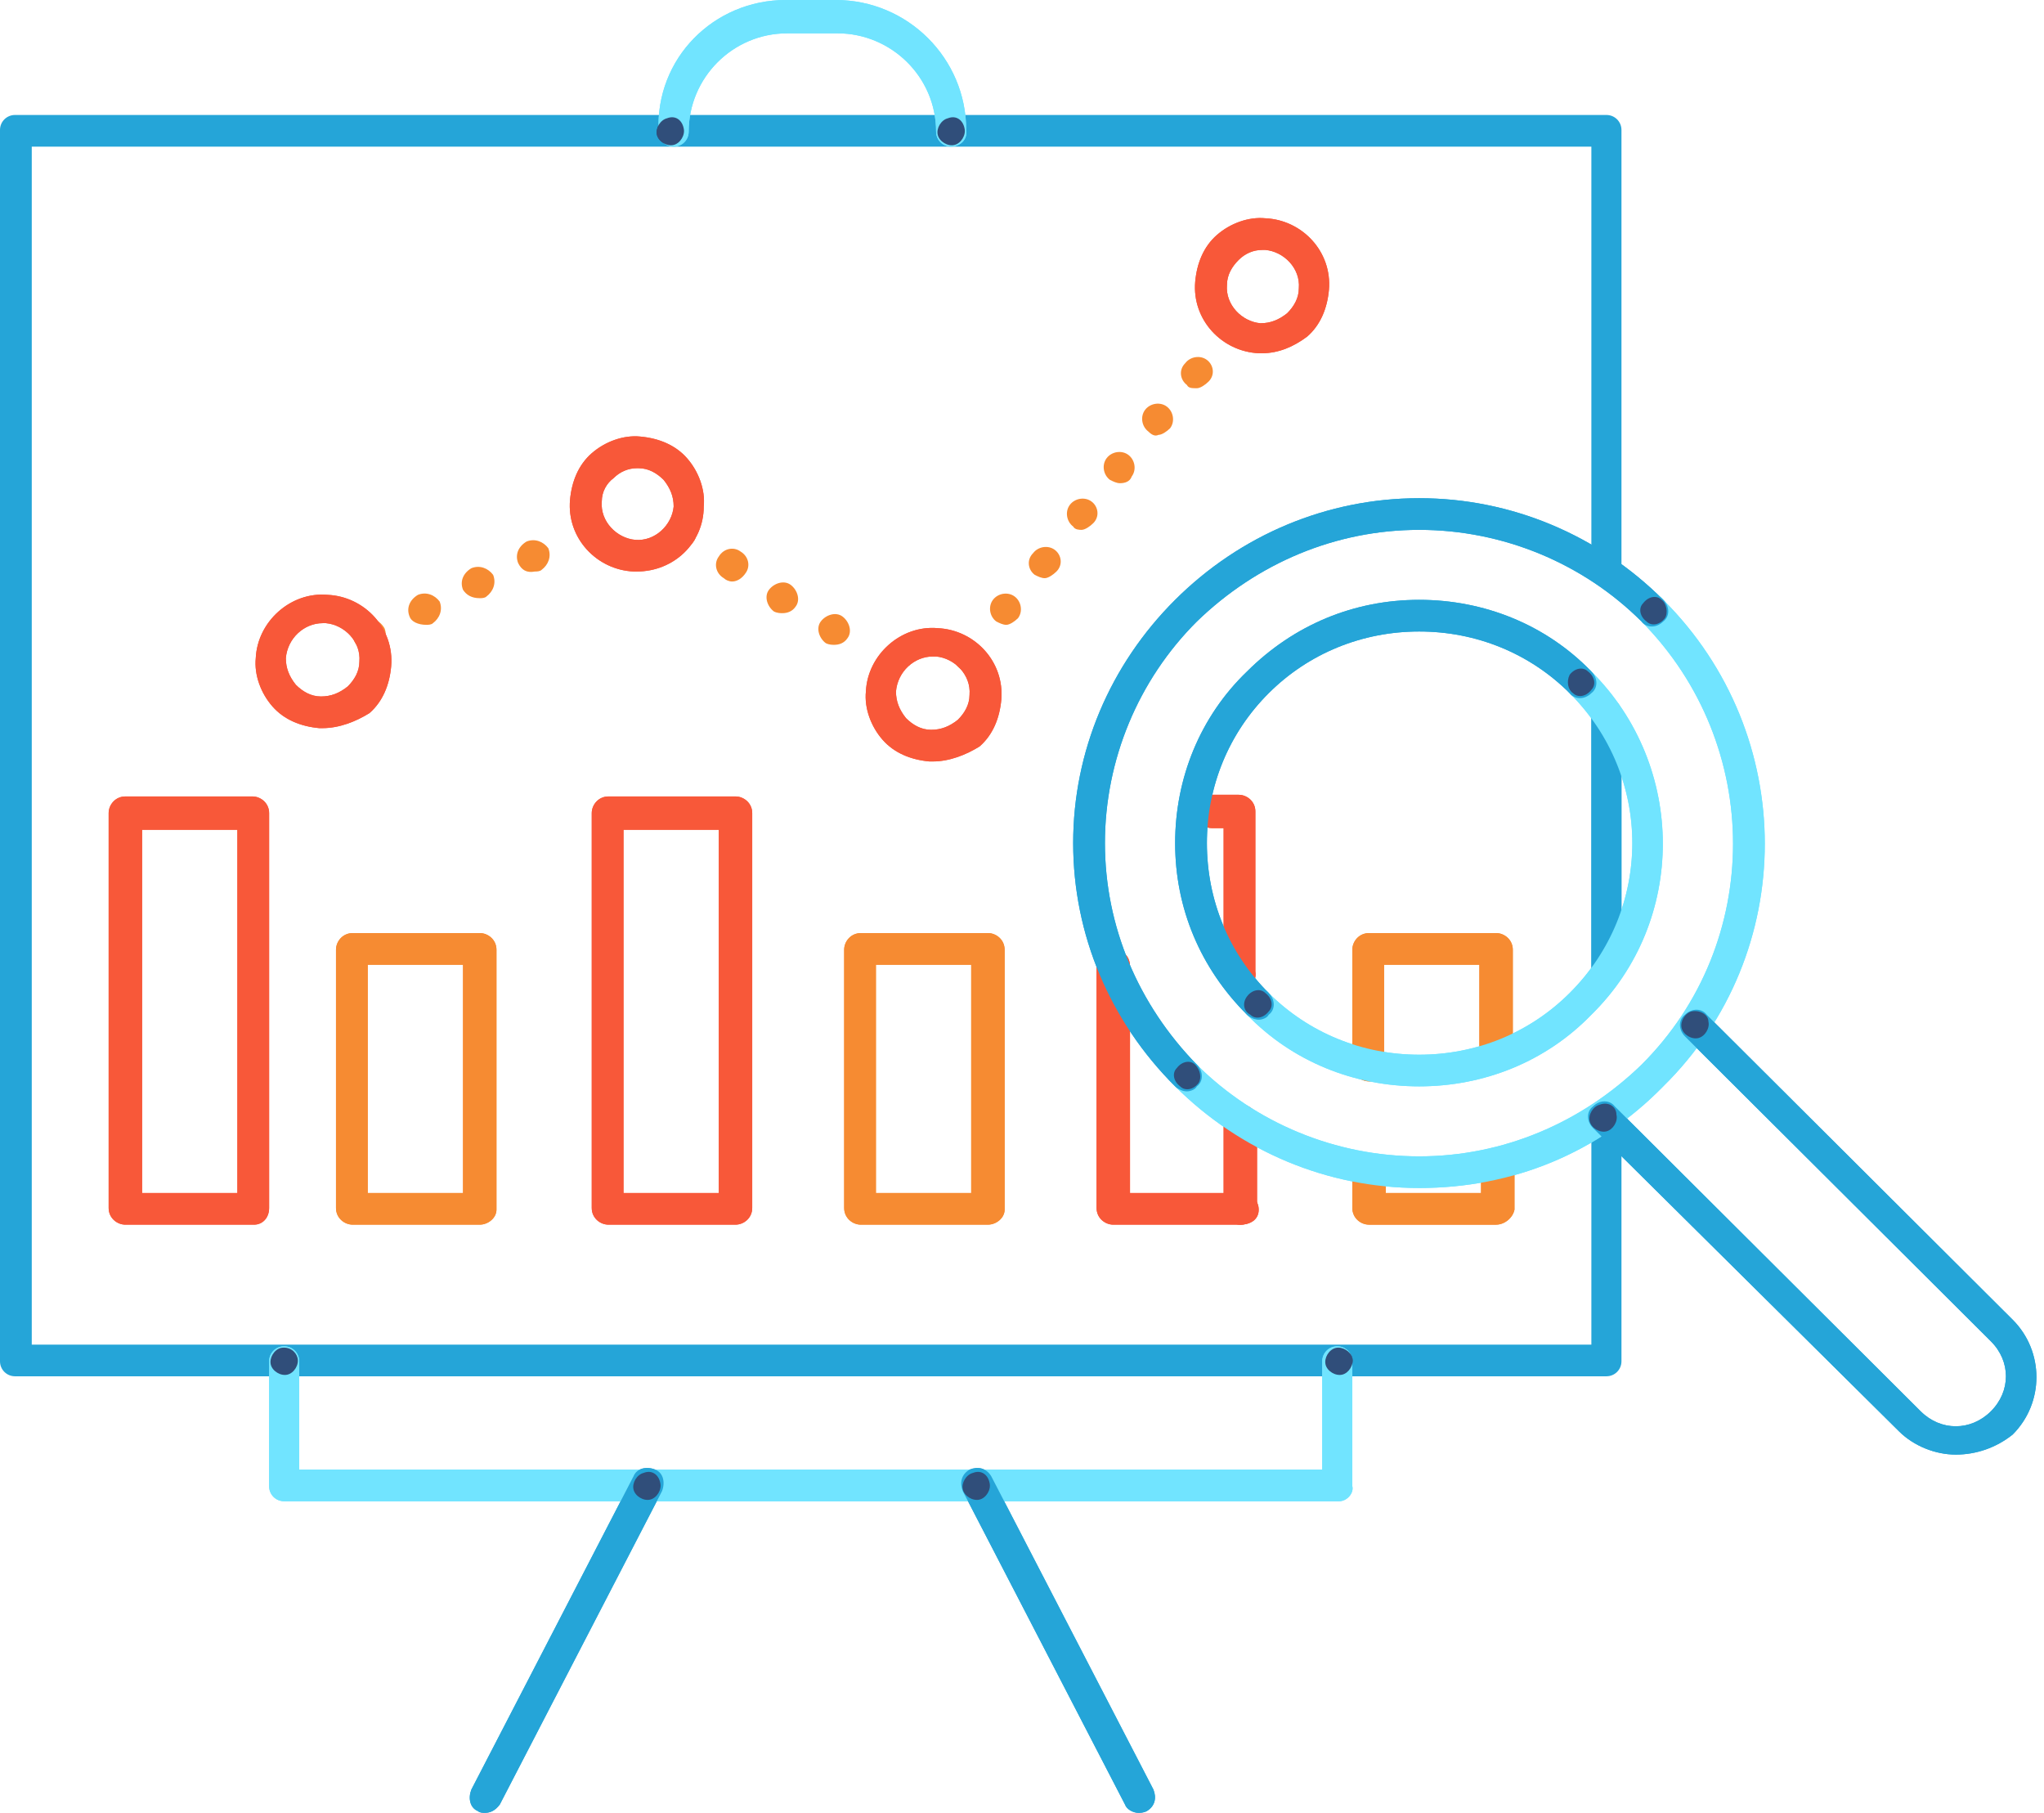 <svg width="256" height="227" viewBox="0 0 256 227" fill="none" xmlns="http://www.w3.org/2000/svg"> <path d="M158.067 44.232C157.858 44.232 157.649 44.232 157.649 44.232C153.043 44.024 149.274 40.059 149.693 35.261C149.902 32.966 150.74 30.879 152.415 29.419C154.09 27.958 156.392 27.124 158.486 27.332C163.092 27.541 166.86 31.505 166.442 36.304C166.232 38.599 165.395 40.685 163.72 42.146C162.045 43.398 160.161 44.232 158.067 44.232ZM158.067 31.297C157.021 31.297 155.974 31.714 155.136 32.548C154.299 33.383 153.671 34.426 153.671 35.678C153.461 38.182 155.555 40.268 157.858 40.477C159.114 40.477 160.161 40.059 161.208 39.225C162.045 38.39 162.673 37.347 162.673 36.095C162.883 33.592 160.789 31.505 158.486 31.297C158.067 31.297 158.067 31.297 158.067 31.297Z" fill="#F85839"></path> <path d="M44.385 80.328C43.966 79.284 44.385 78.241 45.432 77.615C46.479 77.198 47.526 77.615 48.154 78.659C48.572 79.702 48.154 80.745 47.316 81.371C47.107 81.579 46.688 81.579 46.479 81.579C45.432 81.579 44.804 81.162 44.385 80.328ZM51.294 77.198C50.875 76.155 51.294 75.112 52.341 74.486C53.388 74.068 54.434 74.486 55.062 75.32C55.481 76.363 55.062 77.407 54.225 78.033C54.016 78.241 53.597 78.241 53.388 78.241C52.341 78.241 51.503 77.824 51.294 77.198ZM57.993 73.86C57.575 72.817 57.993 71.773 59.04 71.147C60.087 70.73 61.134 71.147 61.762 71.982C62.181 73.025 61.762 74.068 60.925 74.694C60.715 74.903 60.296 74.903 60.087 74.903C59.04 74.903 58.412 74.486 57.993 73.86ZM64.902 70.522C64.484 69.478 64.902 68.435 65.949 67.809C66.996 67.392 68.043 67.809 68.671 68.644C69.09 69.687 68.671 70.73 67.833 71.356C67.624 71.565 67.205 71.565 66.996 71.565C65.949 71.773 65.321 71.356 64.902 70.522Z" fill="#F68B32"></path> <path d="M103.424 80.536C102.587 79.91 102.168 78.658 102.796 77.823C103.424 76.989 104.68 76.572 105.518 77.197C106.355 77.823 106.774 79.075 106.146 79.91C105.727 80.536 105.099 80.744 104.471 80.744C104.261 80.744 103.843 80.744 103.424 80.536ZM96.934 76.572C96.096 75.946 95.678 74.694 96.306 73.859C96.934 73.025 98.19 72.607 99.027 73.233C99.865 73.859 100.284 75.111 99.656 75.946C99.237 76.572 98.609 76.78 97.981 76.78C97.771 76.78 97.353 76.78 96.934 76.572ZM90.653 72.399C89.606 71.773 89.397 70.521 90.025 69.686C90.653 68.643 91.909 68.434 92.747 69.06C93.793 69.686 94.003 70.938 93.375 71.773C92.956 72.399 92.328 72.816 91.7 72.816C91.281 72.816 90.862 72.607 90.653 72.399ZM84.163 68.434C83.326 67.809 82.907 66.557 83.535 65.722C84.163 64.888 85.419 64.47 86.257 65.096C87.094 65.722 87.513 66.974 86.885 67.809C86.466 68.434 85.838 68.852 85.21 68.852C84.791 68.852 84.582 68.643 84.163 68.434Z" fill="#F68B32"></path> <path d="M120.174 83.665C119.336 83.04 119.127 81.788 119.755 80.953C120.383 80.118 121.639 79.91 122.477 80.745C123.314 81.37 123.523 82.622 122.895 83.457C122.477 83.874 121.848 84.291 121.22 84.291C121.011 84.083 120.592 84.083 120.174 83.665ZM124.779 77.823C123.942 77.198 123.733 75.946 124.361 75.111C124.989 74.277 126.245 74.068 127.082 74.694C127.92 75.32 128.129 76.572 127.501 77.406C127.082 77.823 126.454 78.241 126.036 78.241C125.617 78.241 125.198 78.032 124.779 77.823ZM129.595 71.982C128.757 71.356 128.548 70.104 129.385 69.269C130.013 68.435 131.27 68.226 132.107 68.852C132.944 69.478 133.154 70.73 132.316 71.564C131.898 71.982 131.27 72.399 130.851 72.399C130.432 72.399 130.013 72.19 129.595 71.982ZM134.41 65.931C133.573 65.305 133.363 64.053 133.991 63.219C134.619 62.384 135.876 62.175 136.713 62.801C137.55 63.427 137.76 64.679 136.922 65.514C136.504 65.931 135.876 66.348 135.457 66.348C135.247 66.348 134.619 66.348 134.41 65.931ZM139.016 60.089C138.178 59.463 137.969 58.211 138.597 57.377C139.225 56.542 140.481 56.334 141.319 56.959C142.156 57.585 142.366 58.837 141.738 59.672C141.528 60.298 140.9 60.506 140.272 60.506C139.853 60.506 139.435 60.298 139.016 60.089ZM143.831 54.039C142.994 53.413 142.784 52.161 143.412 51.326C144.041 50.492 145.297 50.283 146.134 50.909C146.972 51.535 147.181 52.787 146.553 53.621C146.134 54.039 145.506 54.456 145.087 54.456C144.669 54.664 144.25 54.456 143.831 54.039ZM148.646 48.197C147.809 47.571 147.6 46.319 148.437 45.484C149.065 44.65 150.321 44.441 151.159 45.067C151.996 45.693 152.206 46.945 151.368 47.779C150.949 48.197 150.321 48.614 149.903 48.614C149.275 48.614 148.856 48.614 148.646 48.197Z" fill="#F68B32"></path> <path d="M116.823 95.349C116.614 95.349 116.404 95.349 116.404 95.349C114.102 95.14 112.008 94.306 110.542 92.637C109.077 90.968 108.239 88.672 108.449 86.586C108.658 81.996 112.845 78.24 117.451 78.658C122.057 78.866 125.826 82.831 125.407 87.629C125.198 89.924 124.36 92.011 122.685 93.471C121.01 94.514 118.917 95.349 116.823 95.349ZM116.823 82.205C114.52 82.205 112.427 84.082 112.217 86.586C112.217 87.838 112.636 88.881 113.473 89.924C114.311 90.759 115.358 91.385 116.614 91.385C117.87 91.385 118.917 90.968 119.964 90.133C120.801 89.298 121.429 88.255 121.429 87.003C121.638 84.5 119.545 82.413 117.242 82.205C117.033 82.205 116.823 82.205 116.823 82.205Z" fill="#F85839"></path> <path d="M79.767 71.563C79.557 71.563 79.557 71.563 79.348 71.563C74.742 71.355 70.974 67.391 71.392 62.592C71.602 60.297 72.439 58.21 74.114 56.75C75.789 55.289 78.092 54.455 80.185 54.664C82.488 54.872 84.582 55.707 86.047 57.376C87.513 59.045 88.35 61.34 88.141 63.426C88.141 68.016 84.373 71.563 79.767 71.563ZM79.767 58.628C78.72 58.628 77.673 59.045 76.835 59.88C75.998 60.505 75.37 61.549 75.37 62.8C75.161 65.304 77.254 67.391 79.557 67.599C82.07 67.808 84.163 65.722 84.373 63.426C84.373 62.175 83.954 61.131 83.116 60.088C82.279 59.254 81.232 58.628 79.976 58.628C79.976 58.628 79.976 58.628 79.767 58.628Z" fill="#F85839"></path> <path d="M40.407 91.176C40.198 91.176 39.989 91.176 39.989 91.176C37.685 90.967 35.592 90.133 34.126 88.464C32.661 86.795 31.823 84.5 32.033 82.413C32.242 77.823 36.429 74.068 41.035 74.485C45.641 74.694 49.41 78.658 48.991 83.456C48.782 85.751 47.944 87.838 46.269 89.298C44.594 90.341 42.501 91.176 40.407 91.176ZM40.407 78.032C38.104 78.032 36.011 79.909 35.801 82.413C35.801 83.665 36.22 84.708 37.057 85.751C37.895 86.586 38.942 87.212 40.198 87.212C41.454 87.212 42.501 86.795 43.548 85.96C44.385 85.126 45.013 84.082 45.013 82.83C45.222 80.327 43.129 78.24 40.826 78.032C40.617 78.032 40.617 78.032 40.407 78.032Z" fill="#F85839"></path> <path d="M201.195 122.889C200.148 122.889 199.311 122.054 199.311 121.011V89.298C199.311 88.254 200.148 87.42 201.195 87.42C202.242 87.42 203.079 88.254 203.079 89.298V121.011C203.079 122.054 202.242 122.889 201.195 122.889Z" fill="#25A5D8"></path> <path d="M201.195 172.337H1.884C0.837 172.337 0 171.502 0 170.459V16.274C0 15.231 0.837 14.396 1.884 14.396H201.195C202.241 14.396 203.079 15.231 203.079 16.274V71.355C203.079 72.398 202.241 73.233 201.195 73.233C200.148 73.233 199.31 72.398 199.31 71.355V18.361H3.978V168.373H199.31V142.084C199.31 141.041 200.148 140.206 201.195 140.206C202.241 140.206 203.079 141.041 203.079 142.084V170.459C203.079 171.502 202.241 172.337 201.195 172.337Z" fill="#25A5D8"></path> <path d="M155.345 153.35H139.433C138.387 153.35 137.34 152.516 137.34 151.264V121.011C137.34 119.968 138.177 118.925 139.433 118.925C140.69 118.925 141.527 119.759 141.527 121.011V149.386H155.554C156.601 149.386 157.648 150.221 157.648 151.473C157.648 152.724 156.601 153.35 155.345 153.35Z" fill="#F85839"></path> <path d="M155.345 153.35C154.298 153.35 153.251 152.516 153.251 151.264V140.415C153.251 139.371 154.088 138.328 155.345 138.328C156.601 138.328 157.438 139.163 157.438 140.415V151.264C157.438 152.516 156.601 153.35 155.345 153.35Z" fill="#F85839"></path> <path d="M60.086 153.35H44.175C43.128 153.35 42.081 152.515 42.081 151.263V118.924C42.081 117.881 42.919 116.838 44.175 116.838H60.086C61.133 116.838 62.18 117.672 62.18 118.924V151.472C62.18 152.515 61.133 153.35 60.086 153.35ZM46.059 149.386H57.992V120.802H46.059V149.386Z" fill="#F68B32"></path> <path d="M92.118 153.35H76.207C75.16 153.35 74.113 152.515 74.113 151.263V101.816C74.113 100.773 74.951 99.73 76.207 99.73H92.118C93.165 99.73 94.212 100.564 94.212 101.816V151.263C94.212 152.515 93.165 153.35 92.118 153.35ZM78.091 149.386H90.025V103.902H78.091V149.386Z" fill="#F85839"></path> <path d="M31.823 153.35H15.702C14.655 153.35 13.608 152.515 13.608 151.263V101.816C13.608 100.773 14.446 99.73 15.702 99.73H31.613C32.66 99.73 33.707 100.564 33.707 101.816V151.263C33.707 152.515 32.87 153.35 31.823 153.35ZM17.796 149.386H29.729V103.902H17.796V149.386Z" fill="#F85839"></path> <path d="M123.731 153.35H107.82C106.773 153.35 105.727 152.515 105.727 151.263V118.924C105.727 117.881 106.564 116.838 107.82 116.838H123.731C124.778 116.838 125.825 117.672 125.825 118.924V151.472C125.825 152.515 124.778 153.35 123.731 153.35ZM109.704 149.386H121.638V120.802H109.704V149.386Z" fill="#F68B32"></path> <path d="M187.377 153.351H171.466C170.419 153.351 169.372 152.516 169.372 151.265V147.926C169.372 146.883 170.21 145.84 171.466 145.84C172.722 145.84 173.559 146.675 173.559 147.926V149.387H185.493V146.257C185.493 145.214 186.33 144.171 187.586 144.171C188.842 144.171 189.68 145.005 189.68 146.257V151.473C189.471 152.516 188.424 153.351 187.377 153.351Z" fill="#F68B32"></path> <path d="M171.466 135.407C170.419 135.407 169.372 134.572 169.372 133.32V118.924C169.372 117.881 170.21 116.838 171.466 116.838H187.377C188.424 116.838 189.471 117.672 189.471 118.924V131.86C189.471 132.903 188.633 133.946 187.377 133.946C186.121 133.946 185.283 133.112 185.283 131.86V120.802H173.35V133.32C173.35 134.572 172.512 135.407 171.466 135.407Z" fill="#F68B32"></path> <path d="M155.345 123.724C154.298 123.724 153.251 122.889 153.251 121.637V103.694H151.786C150.739 103.694 149.692 102.86 149.692 101.608C149.692 100.356 150.53 99.522 151.786 99.522H155.136C156.183 99.522 157.229 100.356 157.229 101.608V121.637C157.439 122.889 156.601 123.724 155.345 123.724Z" fill="#F85839"></path> <path d="M119.126 18.36C118.079 18.36 117.241 17.526 117.241 16.483C117.241 9.597 111.589 4.173 104.889 4.173H98.609C91.7 4.173 86.256 9.806 86.256 16.483C86.256 17.526 85.419 18.36 84.372 18.36C83.325 18.36 82.488 17.526 82.488 16.483C82.069 7.302 89.397 0 98.399 0H104.68C113.682 0 121.01 7.302 121.01 16.274C121.219 17.526 120.173 18.36 119.126 18.36Z" fill="#71E4FF"></path> <path d="M167.696 187.985H35.59C34.544 187.985 33.706 187.15 33.706 186.107V170.459C33.706 169.416 34.544 168.581 35.59 168.581C36.637 168.581 37.474 169.416 37.474 170.459V184.02H165.603V170.459C165.603 169.416 166.44 168.581 167.487 168.581C168.534 168.581 169.371 169.416 169.371 170.459V186.107C169.58 186.941 168.743 187.985 167.696 187.985Z" fill="#71E4FF"></path> <path d="M60.714 227.001C60.505 227.001 60.086 227.001 59.877 226.792C58.83 226.375 58.62 225.123 59.039 224.08L79.347 184.855C79.766 183.812 81.022 183.604 82.069 184.021C83.115 184.438 83.325 185.69 82.906 186.733L62.598 225.957C61.97 226.792 61.342 227.001 60.714 227.001Z" fill="#25A5D8"></path> <path d="M142.574 227.001C141.946 227.001 141.108 226.583 140.899 225.957L120.591 186.733C120.172 185.69 120.382 184.647 121.428 184.021C122.475 183.604 123.522 183.812 124.15 184.855L144.458 224.08C144.877 225.123 144.667 226.166 143.62 226.792C143.202 227.001 142.783 227.001 142.574 227.001Z" fill="#25A5D8"></path> <path d="M120.8 16.065C121.01 16.9 120.382 17.943 119.544 18.152C118.707 18.36 117.66 17.734 117.451 16.9C117.241 16.065 117.869 15.022 118.707 14.813C119.754 14.396 120.591 15.022 120.8 16.065Z" fill="#304E7A"></path> <path d="M85.628 16.065C85.837 16.9 85.209 17.943 84.371 18.152C83.534 18.36 82.487 17.734 82.278 16.9C82.069 16.065 82.697 15.022 83.534 14.813C84.581 14.396 85.418 15.022 85.628 16.065Z" fill="#304E7A"></path> <path d="M37.266 170.041C37.476 170.876 36.848 171.919 36.01 172.128C35.173 172.336 34.126 171.71 33.917 170.876C33.707 170.041 34.335 168.998 35.173 168.789C36.219 168.581 37.057 169.207 37.266 170.041Z" fill="#304E7A"></path> <path d="M169.372 170.041C169.581 170.876 168.953 171.919 168.116 172.128C167.278 172.336 166.231 171.71 166.022 170.876C165.813 170.041 166.441 168.998 167.278 168.789C168.116 168.581 169.162 169.207 169.372 170.041Z" fill="#304E7A"></path> <path d="M82.697 185.689C82.906 186.524 82.278 187.567 81.441 187.776C80.603 187.984 79.557 187.358 79.347 186.524C79.138 185.689 79.766 184.646 80.603 184.437C81.65 184.02 82.488 184.646 82.697 185.689Z" fill="#304E7A"></path> <path d="M123.941 185.689C124.15 186.524 123.522 187.567 122.685 187.776C121.848 187.984 120.801 187.358 120.591 186.524C120.382 185.689 121.01 184.646 121.848 184.437C122.894 184.02 123.732 184.646 123.941 185.689Z" fill="#304E7A"></path> <path d="M177.746 148.76C166.232 148.76 155.345 144.17 147.18 136.033C146.342 135.199 146.342 133.947 147.18 133.321C148.017 132.486 149.273 132.486 149.902 133.321C157.229 140.623 167.278 144.796 177.746 144.796C188.214 144.796 198.054 140.623 205.591 133.321C220.874 118.09 220.874 93.262 205.591 77.823C204.754 76.988 204.754 75.736 205.591 75.11C206.429 74.276 207.685 74.276 208.313 75.11C225.271 92.01 225.271 119.342 208.313 136.033C200.148 144.379 189.47 148.76 177.746 148.76Z" fill="#71E4FF"></path> <path d="M148.646 136.66C148.227 136.66 147.599 136.451 147.18 136.034C139.015 127.897 134.409 117.047 134.409 105.572C134.409 94.097 139.015 83.248 147.18 75.111C155.345 66.974 166.232 62.384 177.747 62.384C189.261 62.384 200.148 66.974 208.313 75.111C209.151 75.945 209.151 77.197 208.313 77.823C207.476 78.658 206.219 78.658 205.591 77.823C198.264 70.521 188.215 66.348 177.747 66.348C167.279 66.348 157.439 70.521 149.902 77.823C142.574 85.126 138.387 95.14 138.387 105.572C138.387 116.004 142.574 125.81 149.902 133.321C150.739 134.156 150.739 135.408 149.902 136.034C149.692 136.451 149.064 136.66 148.646 136.66Z" fill="#25A5D8"></path> <path d="M177.746 136.033C169.581 136.033 161.834 132.904 156.182 127.062C155.344 126.227 155.344 124.975 156.182 124.349C157.019 123.515 158.275 123.515 158.903 124.349C163.928 129.357 170.628 132.069 177.746 132.069C184.864 132.069 191.564 129.357 196.588 124.349C207.056 113.917 207.056 97.226 196.588 86.794C195.751 85.96 195.751 84.708 196.588 84.082C197.426 83.247 198.682 83.247 199.31 84.082C211.243 95.974 211.243 115.378 199.31 127.062C193.657 132.904 185.911 136.033 177.746 136.033Z" fill="#71E4FF"></path> <path d="M157.648 127.688C157.229 127.688 156.601 127.479 156.182 127.062C150.32 121.22 147.18 113.709 147.18 105.572C147.18 97.435 150.32 89.715 156.182 84.082C162.044 78.24 169.581 75.11 177.746 75.11C185.911 75.11 193.658 78.24 199.31 84.082C200.148 84.916 200.148 86.168 199.31 86.794C198.473 87.629 197.217 87.629 196.589 86.794C191.564 81.787 184.864 79.075 177.746 79.075C170.628 79.075 163.928 81.787 158.904 86.794C153.879 91.802 151.158 98.478 151.158 105.572C151.158 112.665 153.879 119.342 158.904 124.349C159.741 125.184 159.741 126.436 158.904 127.062C158.694 127.479 158.066 127.688 157.648 127.688Z" fill="#25A5D8"></path> <path d="M244.951 182.143C242.438 182.143 239.717 181.1 237.832 179.222L199.52 141.25C198.682 140.415 198.682 139.164 199.52 138.538C200.357 137.703 201.613 137.703 202.241 138.538L240.554 176.719C243.066 179.222 246.835 179.222 249.347 176.719C251.86 174.215 251.86 170.46 249.347 167.956L211.034 129.775C210.197 128.94 210.197 127.688 211.034 127.062C211.872 126.228 213.128 126.228 213.756 127.062L252.069 165.244C256.047 169.208 256.047 175.676 252.069 179.64C249.975 181.309 247.463 182.143 244.951 182.143Z" fill="#25A5D8"></path> <path d="M202.451 139.58C202.66 140.414 202.032 141.458 201.195 141.666C200.357 141.875 199.31 141.249 199.101 140.414C198.892 139.58 199.52 138.537 200.357 138.328C201.404 137.911 202.451 138.537 202.451 139.58Z" fill="#304E7A"></path> <path d="M213.967 127.897C214.176 128.731 213.548 129.775 212.71 129.983C211.873 130.192 210.826 129.566 210.617 128.731C210.407 127.897 211.035 126.854 211.873 126.645C212.92 126.436 213.967 127.062 213.967 127.897Z" fill="#304E7A"></path> <path d="M208.522 77.406C207.894 78.241 206.848 78.449 206.219 77.823C205.382 77.197 205.173 76.154 205.801 75.528C206.429 74.694 207.476 74.485 208.104 75.111C208.732 75.528 208.941 76.78 208.522 77.406Z" fill="#304E7A"></path> <path d="M156.183 124.767C156.811 123.932 157.857 123.723 158.486 124.349C159.323 124.975 159.532 126.018 158.904 126.644C158.276 127.479 157.229 127.688 156.601 127.062C155.764 126.644 155.554 125.601 156.183 124.767Z" fill="#304E7A"></path> <path d="M196.589 84.5C197.217 83.665 198.264 83.457 198.892 84.083C199.729 84.709 199.939 85.752 199.311 86.378C198.683 87.212 197.636 87.421 197.008 86.795C196.38 86.378 196.17 85.335 196.589 84.5Z" fill="#304E7A"></path> <path d="M150.111 135.616C149.483 136.451 148.436 136.659 147.808 136.033C146.971 135.407 146.762 134.364 147.39 133.738C148.018 132.904 149.064 132.695 149.693 133.321C150.321 133.947 150.53 134.99 150.111 135.616Z" fill="#304E7A"></path> <path d="M158.067 44.232C157.858 44.232 157.649 44.232 157.649 44.232C153.043 44.024 149.274 40.059 149.693 35.261C149.902 32.966 150.74 30.879 152.415 29.419C154.09 27.958 156.392 27.124 158.486 27.332C163.092 27.541 166.86 31.505 166.442 36.304C166.232 38.599 165.395 40.685 163.72 42.146C162.045 43.398 160.161 44.232 158.067 44.232ZM158.067 31.297C157.021 31.297 155.974 31.714 155.136 32.548C154.299 33.383 153.671 34.426 153.671 35.678C153.461 38.182 155.555 40.268 157.858 40.477C159.114 40.477 160.161 40.059 161.208 39.225C162.045 38.39 162.673 37.347 162.673 36.095C162.883 33.592 160.789 31.505 158.486 31.297C158.067 31.297 158.067 31.297 158.067 31.297Z" fill="#F85839"></path> <path d="M116.823 95.349C116.614 95.349 116.404 95.349 116.404 95.349C114.102 95.14 112.008 94.306 110.542 92.637C109.077 90.968 108.239 88.672 108.449 86.586C108.658 81.996 112.845 78.24 117.451 78.658C122.057 78.866 125.826 82.831 125.407 87.629C125.198 89.924 124.36 92.011 122.685 93.471C121.01 94.514 118.917 95.349 116.823 95.349ZM116.823 82.205C114.52 82.205 112.427 84.082 112.217 86.586C112.217 87.838 112.636 88.881 113.473 89.924C114.311 90.759 115.358 91.385 116.614 91.385C117.87 91.385 118.917 90.968 119.964 90.133C120.801 89.298 121.429 88.255 121.429 87.003C121.638 84.5 119.545 82.413 117.242 82.205C117.033 82.205 116.823 82.205 116.823 82.205Z" fill="#F85839"></path> <path d="M79.767 71.563C79.557 71.563 79.557 71.563 79.348 71.563C74.742 71.355 70.974 67.391 71.392 62.592C71.602 60.297 72.439 58.21 74.114 56.75C75.789 55.289 78.092 54.455 80.185 54.664C82.488 54.872 84.582 55.707 86.047 57.376C87.513 59.045 88.35 61.34 88.141 63.426C88.141 68.016 84.373 71.563 79.767 71.563ZM79.767 58.628C78.72 58.628 77.673 59.045 76.835 59.88C75.998 60.505 75.37 61.549 75.37 62.8C75.161 65.304 77.254 67.391 79.557 67.599C82.07 67.808 84.163 65.722 84.373 63.426C84.373 62.175 83.954 61.131 83.116 60.088C82.279 59.254 81.232 58.628 79.976 58.628C79.976 58.628 79.976 58.628 79.767 58.628Z" fill="#F85839"></path> <path d="M40.407 91.176C40.198 91.176 39.989 91.176 39.989 91.176C37.685 90.967 35.592 90.133 34.126 88.464C32.661 86.795 31.823 84.5 32.033 82.413C32.242 77.823 36.429 74.068 41.035 74.485C45.641 74.694 49.41 78.658 48.991 83.456C48.782 85.751 47.944 87.838 46.269 89.298C44.594 90.341 42.501 91.176 40.407 91.176ZM40.407 78.032C38.104 78.032 36.011 79.909 35.801 82.413C35.801 83.665 36.22 84.708 37.057 85.751C37.895 86.586 38.942 87.212 40.198 87.212C41.454 87.212 42.501 86.795 43.548 85.96C44.385 85.126 45.013 84.082 45.013 82.83C45.222 80.327 43.129 78.24 40.826 78.032C40.617 78.032 40.617 78.032 40.407 78.032Z" fill="#F85839"></path> <path d="M201.195 122.889C200.148 122.889 199.311 122.054 199.311 121.011V89.298C199.311 88.254 200.148 87.42 201.195 87.42C202.242 87.42 203.079 88.254 203.079 89.298V121.011C203.079 122.054 202.242 122.889 201.195 122.889Z" fill="#25A5D8"></path> <path d="M155.345 153.35H139.433C138.387 153.35 137.34 152.516 137.34 151.264V121.011C137.34 119.968 138.177 118.925 139.433 118.925C140.69 118.925 141.527 119.759 141.527 121.011V149.386H155.554C156.601 149.386 157.648 150.221 157.648 151.473C157.648 152.724 156.601 153.35 155.345 153.35Z" fill="#F85839"></path> <path d="M155.345 153.35C154.298 153.35 153.251 152.516 153.251 151.264V140.415C153.251 139.371 154.088 138.328 155.345 138.328C156.601 138.328 157.438 139.163 157.438 140.415V151.264C157.438 152.516 156.601 153.35 155.345 153.35Z" fill="#F85839"></path> <path d="M60.086 153.35H44.175C43.128 153.35 42.081 152.515 42.081 151.263V118.924C42.081 117.881 42.919 116.838 44.175 116.838H60.086C61.133 116.838 62.18 117.672 62.18 118.924V151.472C62.18 152.515 61.133 153.35 60.086 153.35ZM46.059 149.386H57.992V120.802H46.059V149.386Z" fill="#F68B32"></path> <path d="M92.118 153.35H76.207C75.16 153.35 74.113 152.515 74.113 151.263V101.816C74.113 100.773 74.951 99.73 76.207 99.73H92.118C93.165 99.73 94.212 100.564 94.212 101.816V151.263C94.212 152.515 93.165 153.35 92.118 153.35ZM78.091 149.386H90.025V103.902H78.091V149.386Z" fill="#F85839"></path> <path d="M31.823 153.35H15.702C14.655 153.35 13.608 152.515 13.608 151.263V101.816C13.608 100.773 14.446 99.73 15.702 99.73H31.613C32.66 99.73 33.707 100.564 33.707 101.816V151.263C33.707 152.515 32.87 153.35 31.823 153.35ZM17.796 149.386H29.729V103.902H17.796V149.386Z" fill="#F85839"></path> <path d="M123.731 153.35H107.82C106.773 153.35 105.727 152.515 105.727 151.263V118.924C105.727 117.881 106.564 116.838 107.82 116.838H123.731C124.778 116.838 125.825 117.672 125.825 118.924V151.472C125.825 152.515 124.778 153.35 123.731 153.35ZM109.704 149.386H121.638V120.802H109.704V149.386Z" fill="#F68B32"></path> <path d="M187.377 153.351H171.466C170.419 153.351 169.372 152.516 169.372 151.265V147.926C169.372 146.883 170.21 145.84 171.466 145.84C172.722 145.84 173.559 146.675 173.559 147.926V149.387H185.493V146.257C185.493 145.214 186.33 144.171 187.586 144.171C188.842 144.171 189.68 145.005 189.68 146.257V151.473C189.471 152.516 188.424 153.351 187.377 153.351Z" fill="#F68B32"></path> <path d="M171.466 135.407C170.419 135.407 169.372 134.572 169.372 133.32V118.924C169.372 117.881 170.21 116.838 171.466 116.838H187.377C188.424 116.838 189.471 117.672 189.471 118.924V131.86C189.471 132.903 188.633 133.946 187.377 133.946C186.121 133.946 185.283 133.112 185.283 131.86V120.802H173.35V133.32C173.35 134.572 172.512 135.407 171.466 135.407Z" fill="#F68B32"></path> <path d="M155.345 123.724C154.298 123.724 153.251 122.889 153.251 121.637V103.694H151.786C150.739 103.694 149.692 102.86 149.692 101.608C149.692 100.356 150.53 99.522 151.786 99.522H155.136C156.183 99.522 157.229 100.356 157.229 101.608V121.637C157.439 122.889 156.601 123.724 155.345 123.724Z" fill="#F85839"></path> <path d="M119.126 18.36C118.079 18.36 117.241 17.526 117.241 16.483C117.241 9.597 111.589 4.173 104.889 4.173H98.609C91.7 4.173 86.256 9.806 86.256 16.483C86.256 17.526 85.419 18.36 84.372 18.36C83.325 18.36 82.488 17.526 82.488 16.483C82.069 7.302 89.397 0 98.399 0H104.68C113.682 0 121.01 7.302 121.01 16.274C121.219 17.526 120.173 18.36 119.126 18.36Z" fill="#71E4FF"></path> <path d="M167.696 187.985H35.59C34.544 187.985 33.706 187.15 33.706 186.107V170.459C33.706 169.416 34.544 168.581 35.59 168.581C36.637 168.581 37.474 169.416 37.474 170.459V184.02H165.603V170.459C165.603 169.416 166.44 168.581 167.487 168.581C168.534 168.581 169.371 169.416 169.371 170.459V186.107C169.58 186.941 168.743 187.985 167.696 187.985Z" fill="#71E4FF"></path> <path d="M60.714 227.001C60.505 227.001 60.086 227.001 59.877 226.792C58.83 226.375 58.62 225.123 59.039 224.08L79.347 184.855C79.766 183.812 81.022 183.604 82.069 184.021C83.115 184.438 83.325 185.69 82.906 186.733L62.598 225.957C61.97 226.792 61.342 227.001 60.714 227.001Z" fill="#25A5D8"></path> <path d="M142.574 227.001C141.946 227.001 141.108 226.583 140.899 225.957L120.591 186.733C120.172 185.69 120.382 184.647 121.428 184.021C122.475 183.604 123.522 183.812 124.15 184.855L144.458 224.08C144.877 225.123 144.667 226.166 143.62 226.792C143.202 227.001 142.783 227.001 142.574 227.001Z" fill="#25A5D8"></path> <path d="M120.8 16.065C121.01 16.9 120.382 17.943 119.544 18.152C118.707 18.36 117.66 17.734 117.451 16.9C117.241 16.065 117.869 15.022 118.707 14.813C119.754 14.396 120.591 15.022 120.8 16.065Z" fill="#304E7A"></path> <path d="M85.628 16.065C85.837 16.9 85.209 17.943 84.371 18.152C83.534 18.36 82.487 17.734 82.278 16.9C82.069 16.065 82.697 15.022 83.534 14.813C84.581 14.396 85.418 15.022 85.628 16.065Z" fill="#304E7A"></path> <path d="M37.266 170.041C37.476 170.876 36.848 171.919 36.01 172.128C35.173 172.336 34.126 171.71 33.917 170.876C33.707 170.041 34.335 168.998 35.173 168.789C36.219 168.581 37.057 169.207 37.266 170.041Z" fill="#304E7A"></path> <path d="M169.372 170.041C169.581 170.876 168.953 171.919 168.116 172.128C167.278 172.336 166.231 171.71 166.022 170.876C165.813 170.041 166.441 168.998 167.278 168.789C168.116 168.581 169.162 169.207 169.372 170.041Z" fill="#304E7A"></path> <path d="M82.697 185.689C82.906 186.524 82.278 187.567 81.441 187.776C80.603 187.984 79.557 187.358 79.347 186.524C79.138 185.689 79.766 184.646 80.603 184.437C81.65 184.02 82.488 184.646 82.697 185.689Z" fill="#304E7A"></path> <path d="M123.941 185.689C124.15 186.524 123.522 187.567 122.685 187.776C121.848 187.984 120.801 187.358 120.591 186.524C120.382 185.689 121.01 184.646 121.848 184.437C122.894 184.02 123.732 184.646 123.941 185.689Z" fill="#304E7A"></path> <path d="M177.746 148.76C166.232 148.76 155.345 144.17 147.18 136.033C146.342 135.199 146.342 133.947 147.18 133.321C148.017 132.486 149.273 132.486 149.902 133.321C157.229 140.623 167.278 144.796 177.746 144.796C188.214 144.796 198.054 140.623 205.591 133.321C220.874 118.09 220.874 93.262 205.591 77.823C204.754 76.988 204.754 75.736 205.591 75.11C206.429 74.276 207.685 74.276 208.313 75.11C225.271 92.01 225.271 119.342 208.313 136.033C200.148 144.379 189.47 148.76 177.746 148.76Z" fill="#71E4FF"></path> <path d="M148.646 136.66C148.227 136.66 147.599 136.451 147.18 136.034C139.015 127.897 134.409 117.047 134.409 105.572C134.409 94.097 139.015 83.248 147.18 75.111C155.345 66.974 166.232 62.384 177.747 62.384C189.261 62.384 200.148 66.974 208.313 75.111C209.151 75.945 209.151 77.197 208.313 77.823C207.476 78.658 206.219 78.658 205.591 77.823C198.264 70.521 188.215 66.348 177.747 66.348C167.279 66.348 157.439 70.521 149.902 77.823C142.574 85.126 138.387 95.14 138.387 105.572C138.387 116.004 142.574 125.81 149.902 133.321C150.739 134.156 150.739 135.408 149.902 136.034C149.692 136.451 149.064 136.66 148.646 136.66Z" fill="#25A5D8"></path> <path d="M177.746 136.033C169.581 136.033 161.834 132.904 156.182 127.062C155.344 126.227 155.344 124.975 156.182 124.349C157.019 123.515 158.275 123.515 158.903 124.349C163.928 129.357 170.628 132.069 177.746 132.069C184.864 132.069 191.564 129.357 196.588 124.349C207.056 113.917 207.056 97.226 196.588 86.794C195.751 85.96 195.751 84.708 196.588 84.082C197.426 83.247 198.682 83.247 199.31 84.082C211.243 95.974 211.243 115.378 199.31 127.062C193.657 132.904 185.911 136.033 177.746 136.033Z" fill="#71E4FF"></path> <path d="M157.648 127.688C157.229 127.688 156.601 127.479 156.182 127.062C150.32 121.22 147.18 113.709 147.18 105.572C147.18 97.435 150.32 89.715 156.182 84.082C162.044 78.24 169.581 75.11 177.746 75.11C185.911 75.11 193.658 78.24 199.31 84.082C200.148 84.916 200.148 86.168 199.31 86.794C198.473 87.629 197.217 87.629 196.589 86.794C191.564 81.787 184.864 79.075 177.746 79.075C170.628 79.075 163.928 81.787 158.904 86.794C153.879 91.802 151.158 98.478 151.158 105.572C151.158 112.665 153.879 119.342 158.904 124.349C159.741 125.184 159.741 126.436 158.904 127.062C158.694 127.479 158.066 127.688 157.648 127.688Z" fill="#25A5D8"></path> <path d="M244.951 182.143C242.438 182.143 239.717 181.1 237.832 179.222L199.52 141.25C198.682 140.415 198.682 139.164 199.52 138.538C200.357 137.703 201.613 137.703 202.241 138.538L240.554 176.719C243.066 179.222 246.835 179.222 249.347 176.719C251.86 174.215 251.86 170.46 249.347 167.956L211.034 129.775C210.197 128.94 210.197 127.688 211.034 127.062C211.872 126.228 213.128 126.228 213.756 127.062L252.069 165.244C256.047 169.208 256.047 175.676 252.069 179.64C249.975 181.309 247.463 182.143 244.951 182.143Z" fill="#25A5D8"></path> <path d="M202.451 139.58C202.66 140.414 202.032 141.458 201.195 141.666C200.357 141.875 199.31 141.249 199.101 140.414C198.892 139.58 199.52 138.537 200.357 138.328C201.404 137.911 202.451 138.537 202.451 139.58Z" fill="#304E7A"></path> <path d="M213.967 127.897C214.176 128.731 213.548 129.775 212.71 129.983C211.873 130.192 210.826 129.566 210.617 128.731C210.407 127.897 211.035 126.854 211.873 126.645C212.92 126.436 213.967 127.062 213.967 127.897Z" fill="#304E7A"></path> <path d="M208.522 77.406C207.894 78.241 206.848 78.449 206.219 77.823C205.382 77.197 205.173 76.154 205.801 75.528C206.429 74.694 207.476 74.485 208.104 75.111C208.732 75.528 208.941 76.78 208.522 77.406Z" fill="#304E7A"></path> <path d="M156.183 124.767C156.811 123.932 157.857 123.723 158.486 124.349C159.323 124.975 159.532 126.018 158.904 126.644C158.276 127.479 157.229 127.688 156.601 127.062C155.764 126.644 155.554 125.601 156.183 124.767Z" fill="#304E7A"></path> <path d="M196.589 84.5C197.217 83.665 198.264 83.457 198.892 84.083C199.729 84.709 199.939 85.752 199.311 86.378C198.683 87.212 197.636 87.421 197.008 86.795C196.38 86.378 196.17 85.335 196.589 84.5Z" fill="#304E7A"></path> <path d="M150.111 135.616C149.483 136.451 148.436 136.659 147.808 136.033C146.971 135.407 146.762 134.364 147.39 133.738C148.018 132.904 149.064 132.695 149.693 133.321C150.321 133.947 150.53 134.99 150.111 135.616Z" fill="#304E7A"></path> </svg>